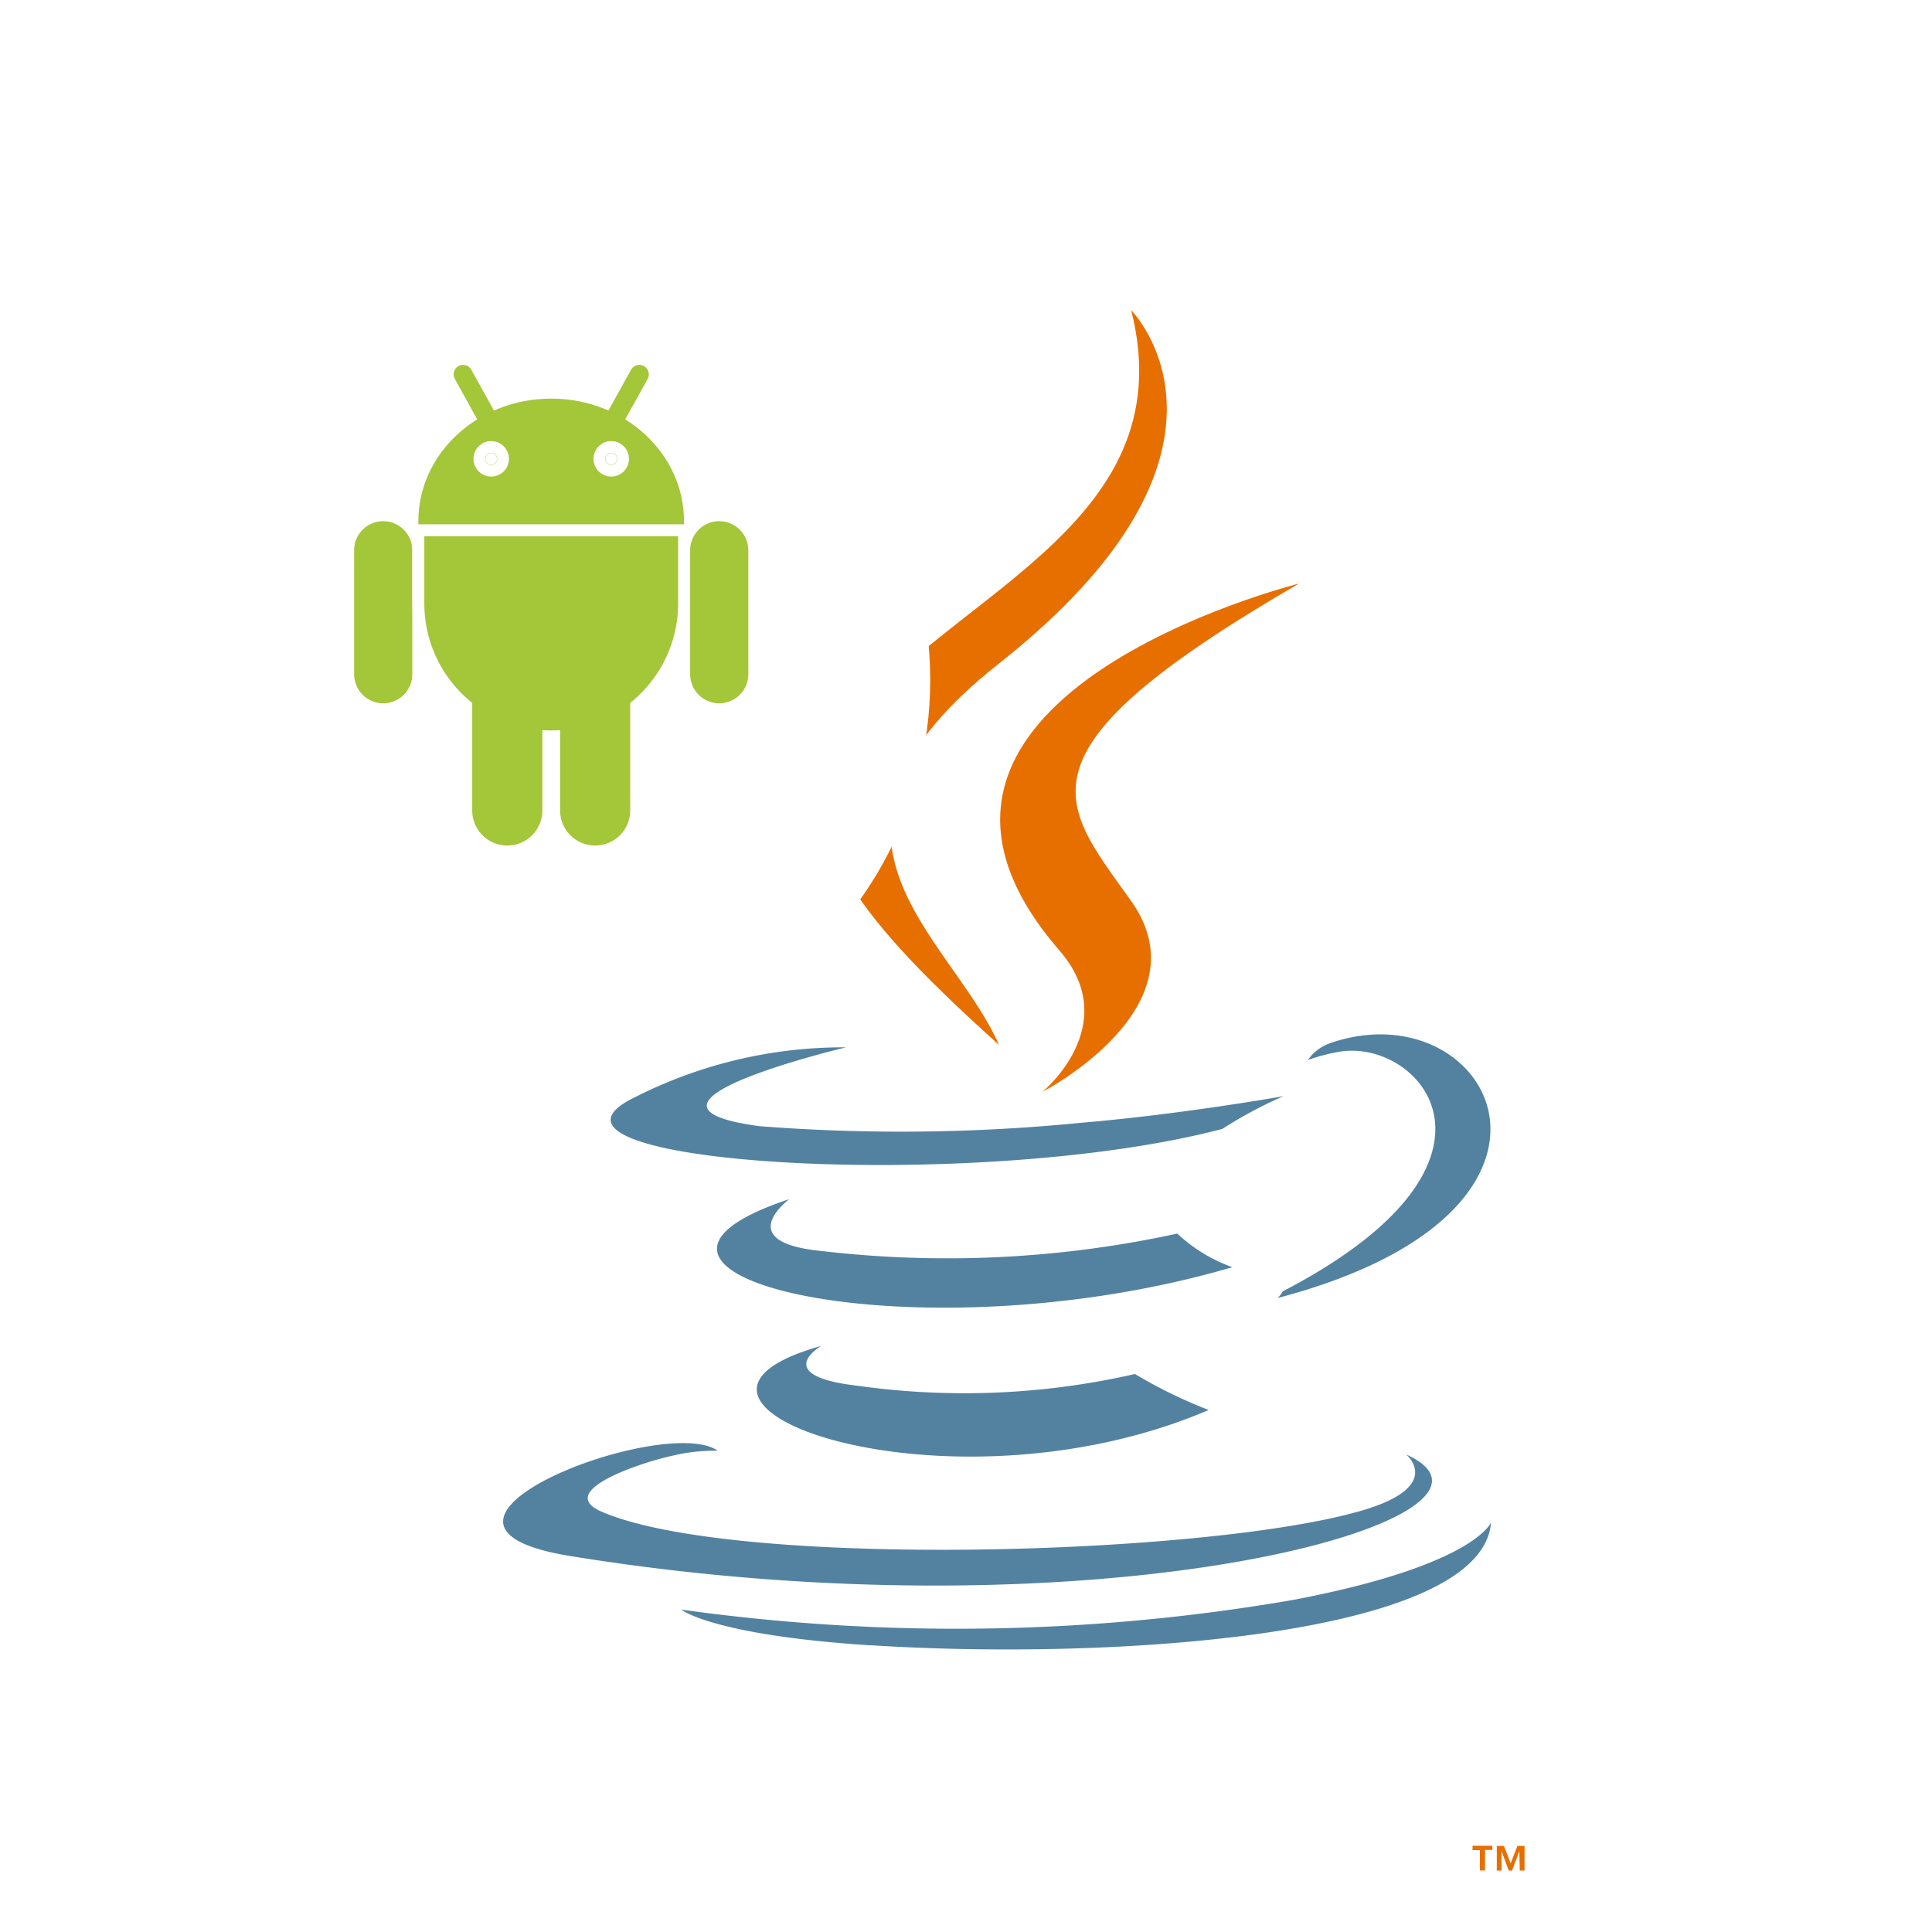 <svg xmlns="http://www.w3.org/2000/svg" width="81" height="80" viewBox="0 0 81 80"><defs><filter id="a" x="0" y="4" width="48" height="49" filterUnits="userSpaceOnUse"><feOffset dy="3"/><feGaussianBlur stdDeviation="3" result="b"/><feFlood flood-opacity=".161"/><feComposite operator="in" in2="b"/><feComposite in="SourceGraphic"/></filter></defs><path d="M62.044 77.565h-.308v-.178h.83v.173h-.306v.861h-.216zm1.656.045l-.306.816h-.14l-.3-.816v.816h-.2v-1.034h.3l.282.732.281-.732h.3v1.034h-.2z" fill="#e76f00"/><path d="M34.428 56.43s-2.146 1.248 1.527 1.67a32.137 32.137 0 0011.629-.493 20.231 20.231 0 003.09 1.509c-10.994 4.712-24.881-.273-16.246-2.686m-1.34-6.152s-2.407 1.782 1.269 2.162a45.365 45.365 0 0015-.72 6.66 6.66 0 002.312 1.409c-13.292 3.887-28.1.307-18.585-2.851" fill="#5382a1"/><path d="M44.418 39.852c2.709 3.119-.712 5.925-.712 5.925s6.878-3.551 3.719-8c-2.95-4.147-5.213-6.207 7.035-13.31 0 0-19.226 4.8-10.043 15.382" fill="#e76f00"/><path d="M58.953 60.979s1.588 1.309-1.749 2.321c-6.346 1.922-26.412 2.5-31.986.077-2-.872 1.754-2.082 2.936-2.335a7.622 7.622 0 011.937-.218c-2.228-1.57-14.4 3.082-6.184 4.415 22.415 3.635 40.86-1.637 35.046-4.259m-23.49-17.067s-10.206 2.424-3.614 3.304a76.661 76.661 0 0013.5-.145c4.224-.356 8.466-1.114 8.466-1.114a17.928 17.928 0 00-2.567 1.373C40.883 50.057 20.86 48.789 26.625 46a19.313 19.313 0 018.839-2.089m18.31 10.234c10.536-5.475 5.665-10.737 2.264-10.028a7.885 7.885 0 00-1.205.324 1.921 1.921 0 01.9-.694c6.727-2.365 11.9 6.975-2.171 10.675a.915.915 0 00.212-.276" fill="#5382a1"/><path d="M47.421 13.001s5.835 5.837-5.534 14.813c-9.117 7.2-2.079 11.305 0 16-5.322-4.8-9.227-9.029-6.607-12.963 3.846-5.775 14.5-8.575 12.145-17.847" fill="#e76f00"/><path d="M36.499 68.979c10.114.647 25.644-.359 26.012-5.144 0 0-.707 1.814-8.358 3.255a83.154 83.154 0 01-25.593.394s1.293 1.07 7.94 1.5" fill="#5382a1"/><g filter="url(#a)"><ellipse cx="15" cy="15.5" rx="15" ry="15.5" transform="translate(9 10)" fill="#fff"/></g><g transform="translate(14.597 15.298)"><path d="M4.623.05h0a.4.4 0 00-.151.54l2.162 3.909a.4.4 0 00.541.155h0a.4.4 0 00.155-.541L5.163.204a.4.4 0 00-.54-.154z" fill="#a4c639" stroke="#fff"/><path d="M8.885 18.684v-3.12q-.184.012-.372.012t-.372-.012v3.12a1.47 1.47 0 01-2.939 0v-4.2a5.562 5.562 0 01-2.259-4.48V6.935h.015q-.015-.189-.015-.381a5.045 5.045 0 012.467-4.27L4.473.59A.4.4 0 115.164.2l.948 1.71a6 6 0 014.8 0l.95-1.71a.4.4 0 11.7.387l-.94 1.695a5.045 5.045 0 012.464 4.269q0 .192-.015.381h.016v3.071a5.562 5.562 0 01-2.259 4.479v4.2a1.47 1.47 0 01-2.939 0zm5.2-5.71v-5.2a1.47 1.47 0 012.939 0v5.2a1.47 1.47 0 01-2.939 0zM0 12.974v-5.2a1.469 1.469 0 112.938 0v5.2a1.469 1.469 0 01-2.938 0z" fill="#fff" stroke="#fff" stroke-width="2"/><path d="M12.4.05h0a.4.4 0 01.155.541l-2.166 3.908a.4.4 0 01-.541.155h0a.4.4 0 01-.155-.541L11.86.204A.4.4 0 0112.4.05z" fill="#a4c639" stroke="#fff"/><ellipse cx="5.569" cy="5.141" rx="5.569" ry="5.141" transform="translate(2.943 1.414)" fill="#a4c639" stroke="#fff"/><path d="M15.556 6.303h0a1.47 1.47 0 00-1.468 1.47v5.2a1.47 1.47 0 001.468 1.466h0a1.47 1.47 0 001.47-1.466v-5.2a1.47 1.47 0 00-1.47-1.47z" fill="#a4c639" stroke="#fff" stroke-width=".5"/><path d="M10.355 12.012h0a1.47 1.47 0 00-1.47 1.47v5.2a1.47 1.47 0 001.47 1.47h0a1.47 1.47 0 001.47-1.47v-5.2a1.47 1.47 0 00-1.47-1.47z" fill="#a4c639" stroke="#fff"/><path d="M1.47 6.303h0a1.47 1.47 0 011.468 1.47v5.2a1.47 1.47 0 01-1.468 1.466h0A1.47 1.47 0 010 12.975v-5.2a1.47 1.47 0 011.47-1.472z" fill="#a4c639" stroke="#fff" stroke-width=".5"/><path d="M6.671 12.012h0a1.47 1.47 0 011.47 1.47v5.2a1.47 1.47 0 01-1.47 1.47h0a1.47 1.47 0 01-1.47-1.47v-5.2a1.47 1.47 0 011.47-1.47z" fill="#a4c639" stroke="#fff"/><ellipse cx="5.569" cy="5.141" rx="5.569" ry="5.141" transform="translate(2.943 1.414)" fill="#a4c639"/><path d="M2.943 6.935h11.14v3.072a5.57 5.57 0 01-5.57 5.57h0a5.57 5.57 0 01-5.57-5.57V6.935h0z" fill="#a4c639" stroke="#fff" stroke-width=".5"/><path d="M4.623.05a.4.4 0 00-.151.54l2.162 3.909a.4.4 0 00.541.155.4.4 0 00.155-.541L5.163.204a.4.4 0 00-.54-.154zm7.777 0a.4.4 0 01.155.541l-2.166 3.908a.4.4 0 01-.541.155.4.4 0 01-.155-.541L11.86.204A.4.4 0 0112.4.05z" fill="#a4c639"/><circle cx=".245" cy=".245" transform="translate(5.752 3.694)" fill="#fff" stroke="#fff" r=".245"/><circle cx=".245" cy=".245" transform="translate(10.784 3.694)" fill="#fff" stroke="#fff" r=".245"/><path d="M10.355 12.012a1.47 1.47 0 00-1.47 1.47v5.2a1.47 1.47 0 001.47 1.47 1.47 1.47 0 001.47-1.47v-5.2a1.47 1.47 0 00-1.47-1.47zm-3.684 0a1.47 1.47 0 011.47 1.47v5.2a1.47 1.47 0 01-1.47 1.47 1.47 1.47 0 01-1.47-1.47v-5.2a1.47 1.47 0 011.47-1.47z" fill="#a4c639"/></g></svg>